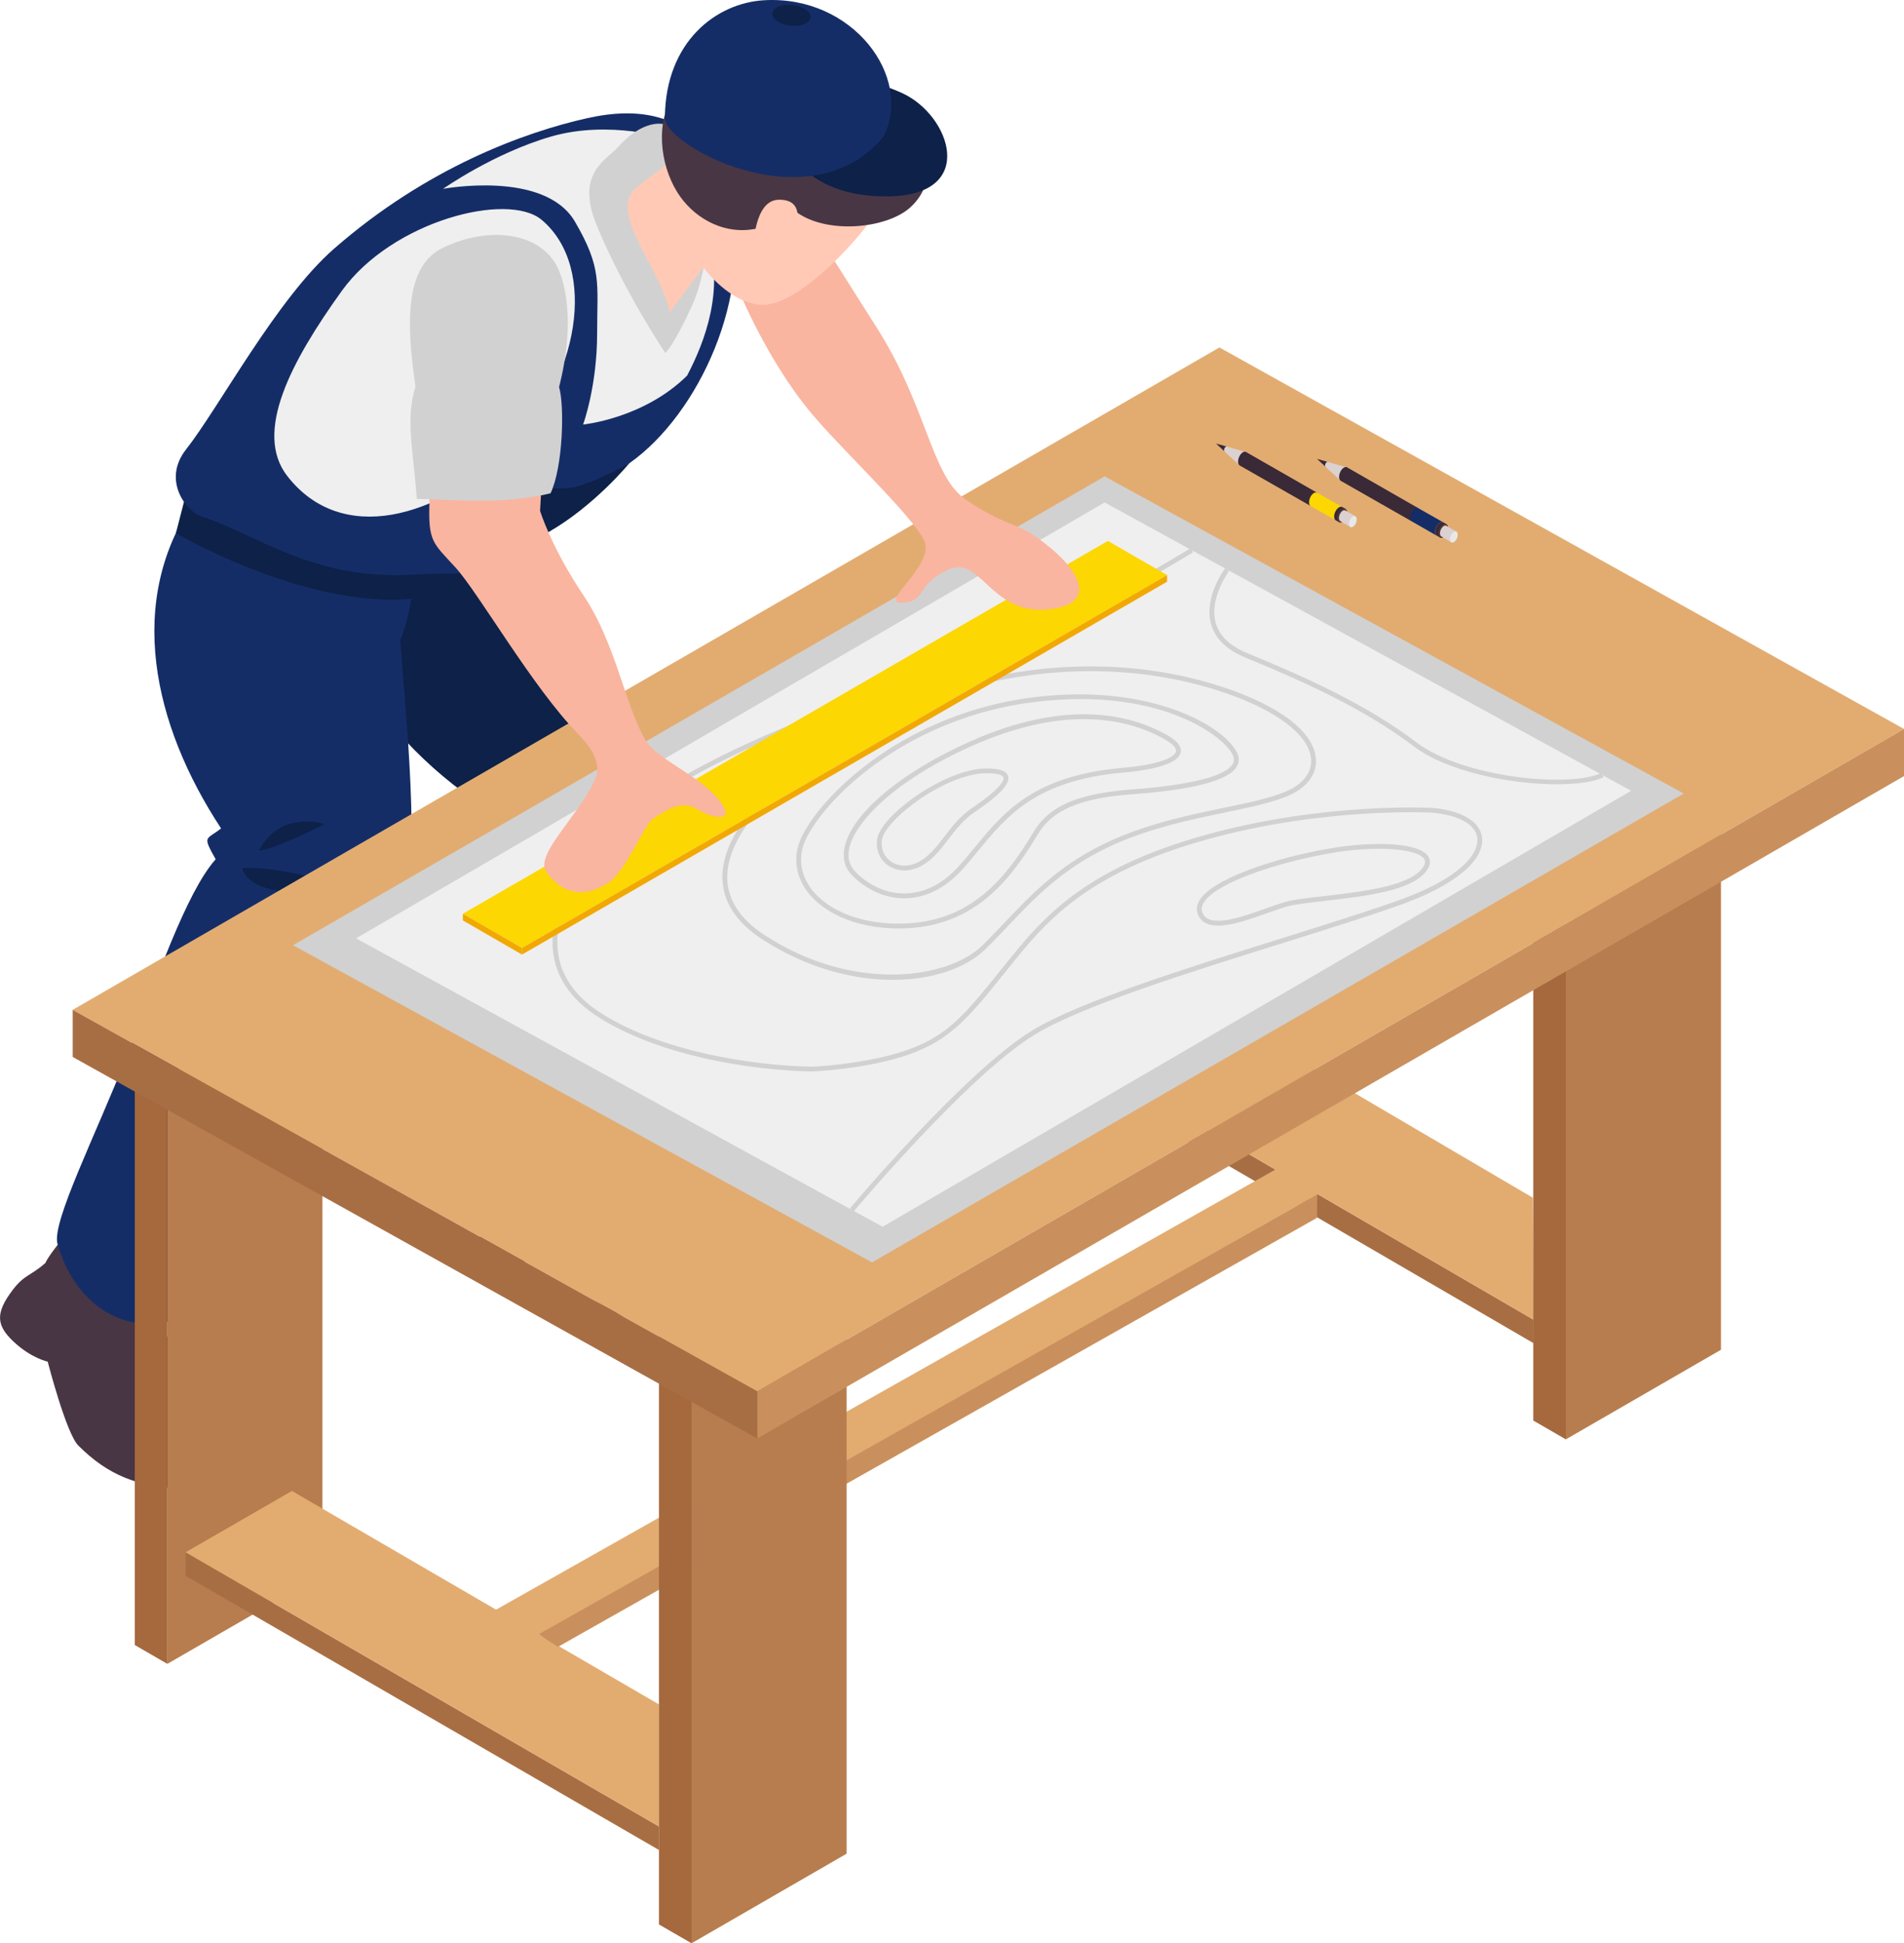 <?xml version="1.0" encoding="UTF-8"?>
<svg id="b" data-name="Layer_2" xmlns="http://www.w3.org/2000/svg" width="68.108" height="69.48" viewBox="0 0 68.108 69.48">
  <g id="c" data-name="Layer_1">
    <g>
      <g>
        <g>
          <path d="M21.282,41.509c.886.482,2.068,1.312,3.163,1.812,1.57.718,1.332,1.581,1.216,2.661-.1.927-1.86,1.22-2.861,1.193-1.091-.029-2.964-1.9-3.364-2.065-.654-.018-1.34.149-2.084-.595-.645-.645.046-2.405.259-2.652-.259-.98,4.02-2.501,3.67-.354Z" fill="#493644"/>
          <path d="M3.064,42.972c-.142.582-1.233,1.717-1.441,2.185-.538.474-.75.41-1.175.972-.626.828-.575,1.261.03,1.833.636.602,1.228.722,1.228.722,0,0,.662,2.567,1.094,2.999,1.072,1.072,2.154,1.498,3.81,1.548,1.578.048,2.53-1.202,2.531-1.697,0-1.042-.387-1.727-1.374-2.137-1.072-.446-1.931-1.614-2.05-2.209,0,0,.8-1.012,1.489-2.233.717-1.273-3.695-3.812-4.141-1.984Z" fill="#493644"/>
          <path d="M22.932,25.97c-.551-1.228-4.666-6.55-5.721-7.39-.705-1.863-.629-1.774-1.253-2.507-.104-.122-5.102,2.6-5.088,2.772.198,2.501,1.816,6.801,6.107,9.772.244.563-.613,1.73-.731,3.924-.118,2.186.332,6.286,1.03,9.226.124.523,3.693,1.442,4.314-.284,1.525-4.234,1.719-14.674,1.342-15.514Z" fill="#0d2149"/>
          <path d="M14.321,22.888c.628-1.589.689-3.912-.128-5.386-.064-.116-6.117-.223-6.112-.231.151-.235-1.111.293-1.05.53-2.594,3.643-1.544,8.14.877,11.818-.534.426-.682.232-.194,1.103-1.061,1.198-2.106,4.299-3.144,6.948-1.145,2.924-2.732,6.034-2.513,6.806.594,2.1,2.324,3.295,4.233,2.702,1.205-.375,2.325-2.916,3.202-4.184,1.25-1.809,1.387-1.997,2.774-5.15.705-1.603,1.849-2.962,2.265-5.192.509-2.725-.131-8.216-.209-9.764Z" fill="#152d67"/>
          <path d="M6.648,17.684l-.356,1.379s4.972,2.919,8.896,2.289c3.924-.63.47-3.201.47-3.201l-.776-1.346-8.234.879Z" fill="#0d2149"/>
          <path d="M8.664,31.039s.089.568,1.104.775c.934.19,1.562-.026,2.103-.238-1.385-.43-2.532-.586-3.207-.537Z" fill="#0d2149"/>
          <path d="M9.264,30.417s.318-.721,1.063-.947c.745-.226,1.28,0,1.28,0,0,0-1.708.87-2.342.947Z" fill="#0d2149"/>
          <path d="M21.023,4.221c-2.289.51-5.772,1.789-9.068,4.666-2.066,1.803-4.114,5.676-5.3,7.182-.864,1.097,0,2.224.569,2.402,1.876.587,3.96,2.297,7.564,2.073,2.248-.14,3.584.291,3.926-1.519,1.025,0,2.988-1.891,3.799-2.462,2.505-1.762,4.445-6.058,3.582-9.383-.863-3.325-3.34-3.344-5.072-2.958Z" fill="#152d67"/>
          <path d="M19.378,7.863c-1.213-1.023-5.353.034-7.155,2.542-1.802,2.508-3.166,5.054-1.943,6.62,1.943,2.489,5.383,1.499,7.909-.952,2.526-2.45,3.218-6.499,1.189-8.211Z" fill="#efefef"/>
          <path d="M23.958,4.965s-2.141-.688-4.238-.085c-2.05.59-3.872,1.872-3.872,1.872,0,0,3.635-.684,4.719,1.174.974,1.67.793,2.177.793,3.985,0,1.904-.502,3.268-.502,3.268,0,0,2.164-.21,3.72-1.749.644-1.22,1.344-3.101.729-4.91-.615-1.809-1.349-3.555-1.349-3.555Z" fill="#efefef"/>
          <path d="M22.513,16.562s-1.579.903-2.319.901c-1.48-.006-2.164-.006-2.164-.006,0,0-1.617.743-1.708,1.627-.091.883,1.651.885,3.302-.061s2.888-2.462,2.888-2.462Z" fill="#0d2149"/>
          <path d="M23.798,12.618s-1.456-2.157-2.446-4.541c-.789-1.898.343-2.343.766-2.829.626-.72,1.451-1.044,1.949-.669,1.734,1.304,1.383,4.819.7,6.322-.683,1.503-.969,1.717-.969,1.717Z" fill="#d1d1d1"/>
        </g>
        <g>
          <g>
            <polygon points="42.81 20.796 42.81 38.27 37.262 41.473 37.262 20.796 42.81 20.796" fill="#b77d4e"/>
            <polygon points="37.262 20.796 37.262 41.473 36.097 40.8 36.097 20.796 37.262 20.796" fill="#a5693d"/>
          </g>
          <g>
            <polygon points="11.534 38.224 11.534 56.287 5.987 59.49 5.987 38.224 11.534 38.224" fill="#b77d4e"/>
            <polygon points="5.987 38.224 5.987 59.49 4.822 58.817 4.822 38.224 5.987 38.224" fill="#a5693d"/>
          </g>
          <g>
            <polygon points="23.572 65.303 23.572 66.145 6.641 56.342 6.641 55.5 23.572 65.303" fill="#a86e43"/>
            <polygon points="23.572 65.303 6.641 55.5 10.443 53.307 23.572 60.94 23.572 65.303" fill="#e2ac71"/>
          </g>
          <g>
            <polygon points="54.858 47.186 54.862 48.028 38.034 38.245 38.029 37.403 54.858 47.186" fill="#a86e43"/>
            <polygon points="54.858 47.186 38.029 37.403 41.818 35.187 54.832 42.824 54.858 47.186" fill="#e2ac71"/>
          </g>
          <g>
            <polygon points="19.225 58.406 47.118 42.699 47.113 43.541 19.956 58.883 19.225 58.406" fill="#c9905d"/>
            <polygon points="17.394 59.49 47.723 42.366 46.443 41.354 15.107 59.041 17.394 59.49" fill="#e2ac71"/>
          </g>
          <g>
            <polygon points="24.737 69.48 30.284 66.277 30.284 43.768 24.737 46.971 24.737 69.48" fill="#b77d4e"/>
            <polygon points="23.572 46.298 24.737 46.971 24.737 69.48 23.572 68.807 23.572 46.298" fill="#a5693d"/>
          </g>
          <g>
            <polygon points="56.012 51.463 61.56 48.26 61.56 29.119 56.012 31.65 56.012 51.463" fill="#b77d4e"/>
            <polygon points="54.847 31.65 56.012 32.322 56.012 51.463 54.847 50.79 54.847 31.65" fill="#a5693d"/>
          </g>
          <g>
            <polygon points="27.088 49.746 68.108 26.063 43.62 12.423 2.6 36.106 27.088 49.746" fill="#e2ac71"/>
            <polygon points="31.193 45.135 60.227 28.372 39.515 17.033 10.481 33.796 31.193 45.135" fill="#d1d1d1"/>
            <polygon points="31.571 43.861 58.346 28.274 39.512 17.964 12.737 33.55 31.571 43.861" fill="#efefef"/>
            <polygon points="68.108 26.063 68.108 27.748 27.088 51.431 27.088 49.746 68.108 26.063" fill="#c9905d"/>
            <polygon points="2.6 36.106 2.6 37.79 27.088 51.431 27.088 49.746 2.6 36.106" fill="#a86e43"/>
            <g>
              <g>
                <path d="M32.143,33.197c-1.521,0-2.814-.569-3.378-1.489-.354-.576-.374-1.233-.058-1.849.825-1.605,3.788-4.361,8.229-4.924,4.258-.54,6.911,1.066,7.325,2.004.074.167.067.327-.022.474-.297.495-1.56.827-3.753.986-2.302.167-2.987.804-3.385,1.468h0c-1.034,1.722-2.347,3.318-4.931,3.33h-.027ZM38.65,24.995c-.526,0-1.09.034-1.693.11-4.375.554-7.289,3.258-8.098,4.832-.288.561-.27,1.157.051,1.681.534.869,1.77,1.407,3.231,1.407h.027c2.499-.011,3.776-1.567,4.784-3.247.422-.703,1.14-1.378,3.52-1.551,2.074-.151,3.359-.472,3.619-.904.059-.098.063-.201.012-.316-.261-.59-2.053-2.013-5.453-2.013Z" fill="#d1d1d1"/>
                <path d="M32.347,32.117c-.68,0-1.342-.292-1.87-.825-.25-.252-.344-.586-.273-.965.225-1.2,1.986-2.696,4.486-3.812,3.433-1.531,5.716-.98,7.028-.25.393.219.562.429.516.64-.107.499-1.453.667-2.027.715h0c-3.134.267-4.189,1.55-5.208,2.79-.188.228-.382.464-.584.687-.591.651-1.288,1.003-2.016,1.019-.017,0-.034,0-.051,0ZM38.77,25.711c-1.098,0-2.429.257-4.01.962-2.786,1.243-4.21,2.747-4.387,3.686-.061.326.015.599.226.812.508.513,1.149.79,1.795.774.679-.015,1.334-.347,1.892-.962.2-.219.392-.454.579-.681,1.042-1.268,2.121-2.58,5.327-2.852h0c1.065-.091,1.818-.324,1.873-.58.026-.123-.127-.284-.432-.453-.677-.378-1.623-.705-2.864-.705Z" fill="#d1d1d1"/>
                <path d="M31.938,35.035c-1.441,0-3.098-.433-4.664-1.445-.982-.635-1.464-1.416-1.431-2.32.06-1.667,1.911-3.658,4.951-5.325,4.057-2.225,8.922-2.732,13.015-1.357,2.045.687,3.235,1.632,3.265,2.593.017.545-.365,1.017-1.048,1.294h0c-.586.238-1.342.395-2.219.577-1.212.251-2.586.537-3.918,1.124-1.803.796-2.838,1.885-3.838,2.938-.27.284-.525.553-.796.817-.706.689-1.908,1.103-3.317,1.103ZM39.011,23.998c-2.768,0-5.609.713-8.134,2.098-2.941,1.613-4.804,3.599-4.861,5.181-.031.839.425,1.569,1.352,2.169,3.194,2.066,6.563,1.539,7.767.363.269-.262.522-.529.791-.813,1.012-1.066,2.059-2.168,3.894-2.977,1.349-.595,2.732-.882,3.952-1.135.868-.18,1.618-.336,2.189-.568l.032.08-.032-.08c.612-.249.955-.661.94-1.13-.027-.872-1.204-1.783-3.148-2.436-1.502-.505-3.11-.753-4.743-.753Z" fill="#d1d1d1"/>
                <path d="M32.354,31.122c-.204,0-.399-.056-.569-.168-.299-.199-.45-.532-.414-.914.082-.862,2.413-2.539,3.876-2.563.496-.005.751.078.812.269.054.171-.01.489-1.178,1.276-.415.28-.695.644-.966.997-.287.373-.558.727-.962.944h0c-.196.106-.402.159-.6.159ZM35.311,27.648c-.019,0-.04,0-.06,0-1.459.024-3.639,1.688-3.708,2.407-.03.317.093.592.337.755.279.185.649.186.992.002h0c.371-.2.631-.539.907-.898.279-.363.568-.739,1.006-1.035,1.11-.748,1.13-1.017,1.11-1.082-.014-.046-.101-.15-.584-.15Z" fill="#d1d1d1"/>
                <path d="M30.537,43.314l-.132-.11c.04-.048,4.076-4.859,6.505-6.352,1.681-1.033,5.522-2.235,8.911-3.295,1.575-.493,3.063-.958,4.214-1.368,2.183-.777,2.882-1.662,2.808-2.232-.062-.483-.668-.82-1.62-.901-.035-.002-3.84-.209-8.047.958-4.373,1.213-5.808,2.993-7.074,4.565l-.163.203c-1.246,1.549-1.932,2.403-3.442,2.925-1.544.534-3.456.602-3.475.603-2.265-.049-5.441-.579-7.577-1.918-1.078-.676-1.643-1.553-1.678-2.607-.066-1.991,1.74-4.021,3.307-5.155,2.49-1.802,7.076-3.589,10.517-4.561,3.111-.879,8.939-4.432,8.998-4.468l.09.146c-.059.036-5.907,3.601-9.041,4.487-3.427.968-7.991,2.745-10.464,4.535-1.654,1.197-3.296,3.211-3.236,5.011.033.994.57,1.823,1.597,2.467,2.107,1.321,5.248,1.843,7.485,1.892.014,0,1.901-.068,3.42-.593,1.463-.506,2.098-1.297,3.364-2.87l.163-.203c1.282-1.591,2.735-3.395,7.162-4.623,4.236-1.175,8.067-.965,8.105-.964,1.041.089,1.705.482,1.779,1.051.106.824-.986,1.727-2.921,2.416-1.154.411-2.643.877-4.22,1.37-3.379,1.057-7.209,2.255-8.872,3.277-2.405,1.478-6.423,6.268-6.464,6.315Z" fill="#d1d1d1"/>
              </g>
              <path d="M43.573,33.093c-.333,0-.595-.103-.717-.387-.067-.157-.056-.321.035-.486.426-.783,2.683-1.542,4.693-1.887h0c1.474-.254,3.208-.233,3.517.305.064.113.097.3-.116.552-.564.668-2.154.853-3.557,1.016-.417.048-.811.094-1.149.15-.243.04-.594.164-.965.297-.577.205-1.238.441-1.74.441ZM47.613,30.501c-1.921.33-4.176,1.073-4.571,1.8-.064.118-.073.229-.028.336.241.564,1.35.17,2.241-.147.379-.135.737-.262.995-.305.342-.056.738-.102,1.157-.151,1.303-.151,2.925-.34,3.445-.956.18-.213.119-.321.098-.356-.225-.392-1.753-.494-3.338-.222h0Z" fill="#d1d1d1"/>
              <path d="M55.701,28.042c-1.652,0-3.927-.447-5.129-1.357-1.777-1.347-3.943-2.32-6.019-3.172-.676-.277-1.091-.684-1.234-1.208-.262-.958.479-1.951.51-1.993l.137.104c-.007.01-.721.969-.481,1.845.128.469.51.837,1.133,1.093,2.087.856,4.265,1.836,6.058,3.194,1.681,1.273,5.506,1.623,6.608,1.088l.075.154c-.343.167-.942.251-1.659.251Z" fill="#d1d1d1"/>
            </g>
          </g>
        </g>
        <g>
          <polygon points="41.747 20.562 18.673 33.894 16.556 32.671 39.63 19.34 41.747 20.562" fill="#fcd702"/>
          <polygon points="16.556 32.671 16.556 32.908 18.673 34.13 18.673 33.894 16.556 32.671" fill="#f2a803"/>
          <polygon points="41.747 20.562 41.747 20.799 18.673 34.13 18.673 33.894 41.747 20.562" fill="#f2a803"/>
        </g>
        <g>
          <path d="M26.975,5.261c.391.007,2.459,3.435,4.348,6.39,1.889,2.954,1.965,5.372,3.255,6.237,1.29.864,1.806.848,2.344,1.213,1.904,1.291,2.381,2.58.438,2.695-1.943.116-2.297-1.962-3.45-1.426-1.153.536-.763,1.14-1.641,1.18-.879.04,1.178-1.337.795-2.205-.383-.868-2.953-3.263-4.043-4.57-1.694-2.031-2.716-4.681-2.716-4.681l.672-4.833Z" fill="#f9b5a0"/>
          <g>
            <path d="M15.129,13.79s.287,2.651.234,4.119c-.053,1.468.114,1.487.932,2.383s2.769,4.305,4.382,5.947c.605.616.848,1.152.579,1.702-.653,1.336-2.14,2.635-1.709,3.24.504.706,1.26.995,2.212.384.617-.396,1.292-2.089,1.594-2.288.569-.374,1.067-.692,1.638-.319.405.264,1.384.516.755-.32-.663-.881-2.245-1.484-2.65-2.164-.742-1.249-1.059-3.452-2.224-5.187-1.165-1.735-1.553-3.025-1.553-3.025l.228-3.973-4.419-.499Z" fill="#f9b5a0"/>
            <path d="M19.838,9.372c-.717-1.099-2.439-1.26-3.993-.514-1.373.659-1.315,2.714-.983,4.965-.356,1.154-.096,2.14.049,4.019.83-.022,2.909.255,4.783-.205.446-.943.504-3.119.305-3.799.599-2.345.213-3.893-.16-4.465Z" fill="#d1d1d1"/>
          </g>
          <g>
            <g>
              <path d="M25.159,9.558l-1.202,1.606c-.296-1.513-2.19-3.533-1.24-4.413.368-.341,1.653-1.199,1.957-1.504.261-1.198,1.167-1.017,2.624-1.329,1.527-.328,3.24.753,3.764,2.21.114.153.538,1.186-.148,2.056-.765.97-2.568,2.813-3.734,2.712-.814-.07-1.568-.743-2.022-1.339Z" fill="#ffc9b6"/>
              <path d="M25.594,2.591c.584-.74,1.461-1.183,2.558-1.042,1.236.159,2.989,1.166,3.222,2.514.032-.018.057-.046.092-.059.431-.158.793.134.942.523.117.307.131.656.069.996.2.05.388.163.506.327.414.579-.101,1.357-.585,1.696-1.007.704-3.173.808-4.125-.149-.292.593-.753.725-1.428.812-1.055.136-2.078-.46-2.624-1.345-.619-1.002-.793-2.536-.078-3.54.336-.471.907-.756,1.454-.734Z" fill="#493644"/>
              <path d="M28.509,7.896s.205-.779-.666-.754c-.871.025-.893,1.702-.893,1.702l1.559-.948Z" fill="#ffc9b6"/>
            </g>
            <path d="M27.974,4.911s.635,2.168,3.827,2.11c3.192-.058,2.186-2.903.484-3.685-1.701-.782-2.984-.554-2.984-.554l-1.328,2.129Z" fill="#0d2149"/>
            <path d="M31.605,4.885C32.678,2.76,30.509-.173,27.337.008c-1.735.099-3.518,1.498-3.552,4.152-.218.94,5.154,3.935,7.82.725Z" fill="#152d67"/>
            <path d="M28.994.625c-.023.204-.347.335-.723.293-.377-.042-.664-.241-.641-.445.023-.204.347-.335.724-.293.377.042.664.241.641.445Z" fill="#0d2149"/>
          </g>
        </g>
      </g>
      <g>
        <path d="M43.887,15.968c-.011.013-.021.026-.028.039-.016.029-.024.06-.034.091-.005.016-.014.03-.019.046l-.308-.285.389.108Z" fill="#3a2937"/>
        <path d="M43.785,16.092c0-.046.03-.098.063-.121.02-.013.05,0,.038-.004l.659.192-.216.469-.53-.489s0,0,0,0c-.01-.009-.015-.026-.015-.047Z" fill="#dbd1d1"/>
        <path d="M44.287,16.502c0-.128.078-.277.174-.332.041-.024.078-.025.108-.011h0s2.541,1.456,2.541,1.456l-.237.47-2.524-1.44h0c-.038-.021-.063-.07-.063-.142Z" fill="#3a2937"/>
        <path d="M47.002,17.626c.041-.024.078-.025.108-.011h0s.909.515.909.515c-.03-.014-.081-.014-.122.009-.096.055-.174.204-.174.332,0,.059.017.102.045.127l-.896-.513c-.028-.025-.045-.067-.045-.127,0-.128.078-.277.174-.332Z" fill="#fcd702"/>
        <path d="M47.724,18.471c0-.128.078-.277.174-.332.041-.024.087-.027.116-.012h0l.111.063-.227.481-.129-.074c-.028-.025-.045-.067-.045-.127Z" fill="#3a2937"/>
        <path d="M47.84,18.533c0,.128.078.187.174.131.096-.056.174-.204.174-.332s-.078-.187-.174-.131c-.096.056-.174.204-.174.332Z" fill="#513736"/>
        <g>
          <path d="M47.897,18.522c0-.102.062-.22.138-.264.032-.019.062-.02.086-.009h0s.009.005.013.008l.349.203-.178.383-.363-.213c-.027-.018-.045-.056-.045-.109Z" fill="#dbd1d1"/>
          <path d="M48.256,18.731c0,.102.062.148.138.104.076-.044.138-.162.138-.264s-.062-.148-.138-.104c-.076.044-.138.162-.138.264Z" fill="#e8e8e8"/>
        </g>
      </g>
      <g>
        <path d="M47.5,16.516c-.011.013-.021.026-.028.039-.016.029-.024.06-.034.091-.006.016-.014.03-.019.046l-.308-.285.389.109Z" fill="#3a2937"/>
        <path d="M47.398,16.641c0-.046.03-.098.063-.121.02-.013.05,0,.038-.004l.659.192-.216.469-.53-.49s0,0,0,0c-.01-.009-.015-.026-.015-.047Z" fill="#dbd1d1"/>
        <path d="M47.9,17.05c0-.128.078-.277.174-.332.041-.024.078-.025.108-.011h0s2.541,1.456,2.541,1.456l-.237.47-2.524-1.44h0c-.038-.021-.063-.07-.063-.142Z" fill="#3a2937"/>
        <path d="M50.615,18.174c.041-.024.078-.025.108-.011h0s.909.515.909.515c-.03-.014-.081-.015-.122.009-.096.055-.174.204-.174.332,0,.059.018.102.045.127l-.896-.513c-.028-.025-.045-.067-.045-.127,0-.128.078-.277.174-.332Z" fill="#152d67"/>
        <path d="M51.337,19.019c0-.128.078-.277.174-.332.041-.024.087-.027.116-.012h0l.111.063-.227.481-.129-.074c-.028-.025-.045-.067-.045-.127Z" fill="#3a2937"/>
        <path d="M51.453,19.082c0,.128.078.187.174.131.096-.055.174-.204.174-.332s-.078-.187-.174-.131-.174.204-.174.332Z" fill="#513736"/>
        <g>
          <path d="M51.51,19.07c0-.102.062-.22.138-.264.033-.019.062-.02.086-.009h0s.009.004.013.008l.349.203-.178.383-.363-.213c-.027-.018-.045-.056-.045-.109Z" fill="#dbd1d1"/>
          <path d="M51.869,19.279c0,.102.062.148.138.104.076-.044.138-.162.138-.264s-.062-.148-.138-.104c-.076.044-.138.162-.138.264Z" fill="#e8e8e8"/>
        </g>
      </g>
    </g>
  </g>
</svg>